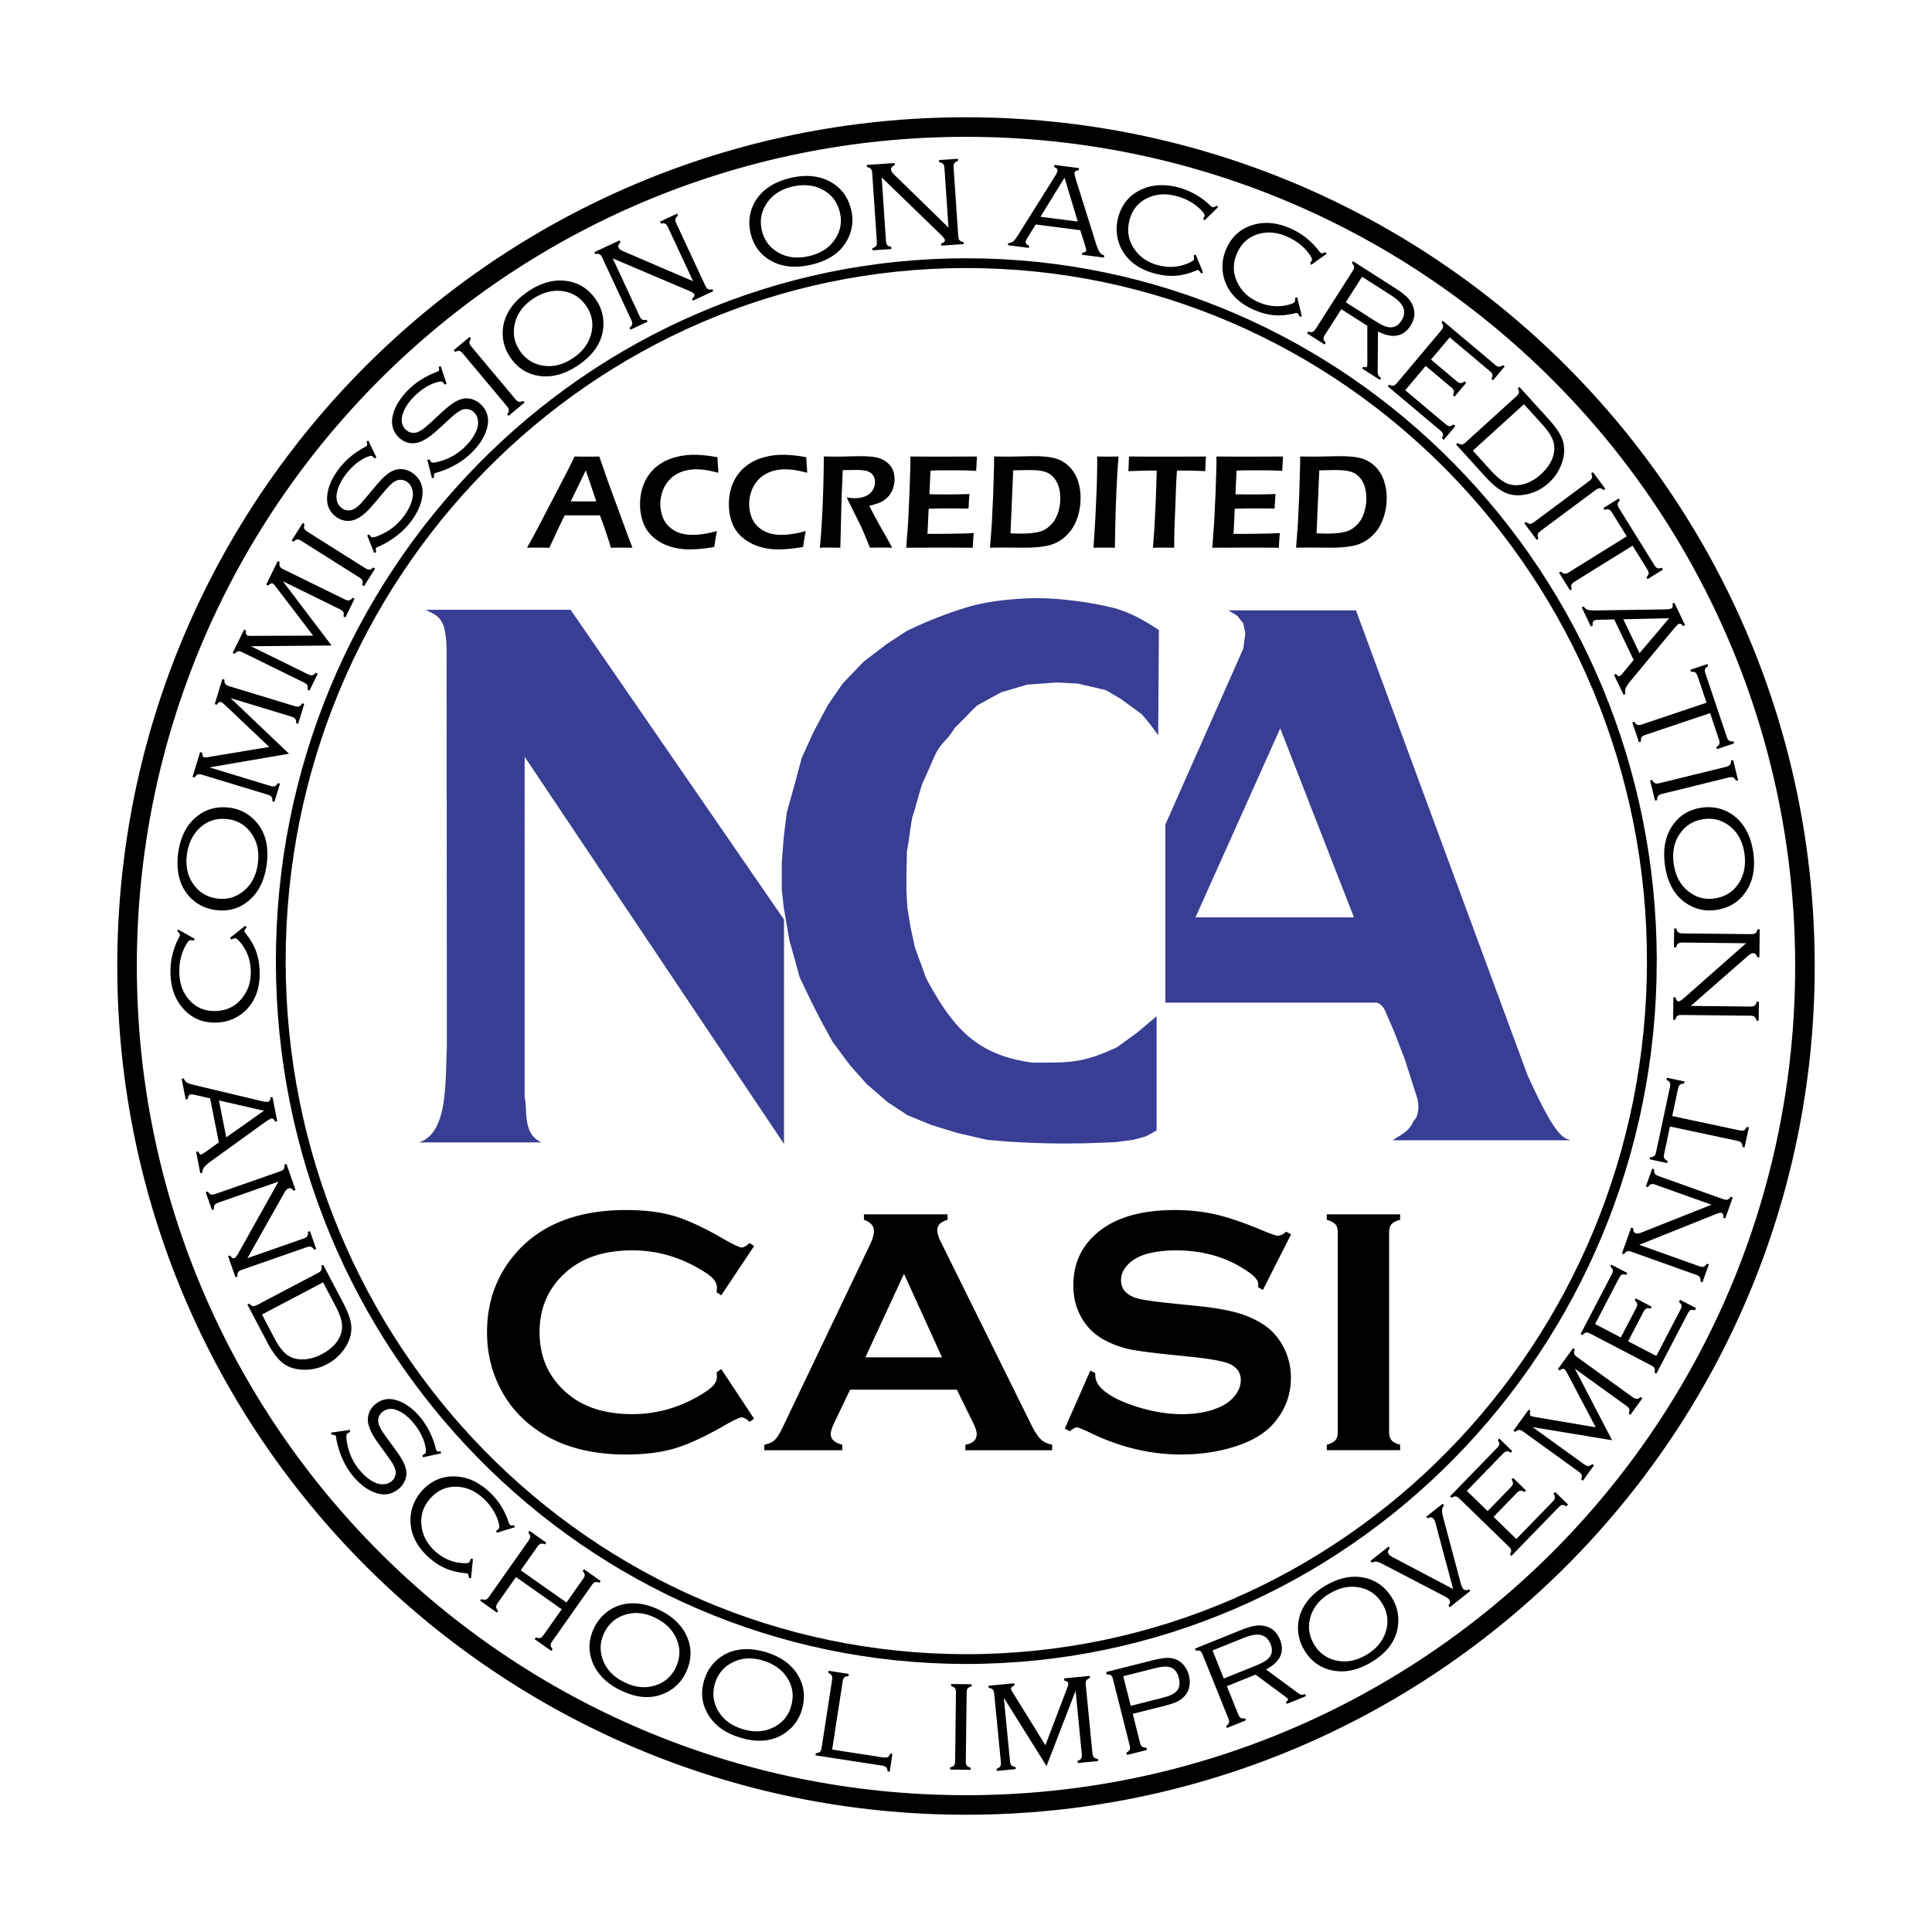 <svg xmlns="http://www.w3.org/2000/svg" width="2500" height="2500" viewBox="0 0 192.756 192.756"><path fill-rule="evenodd" clip-rule="evenodd" fill="#fff" d="M0 0h192.756v192.756H0V0z"/><path d="M78.747 93.762l1.044 3.761 1.094 2.287.995 1.963 1.193 2.18 1.791 2.398 1.626 1.822 2.053 1.775 1.989 1.309 2.366.973 2.587.799 3.008.693c4.475.42 8.443.455 12.85.223l1.701-.219 1.324-.363 1.027-.58v-11.391l-1.939 1.635-2.037 1.471c-3.406 1.582-4.693 1.525-8.404 1.525-5.631-.771-7.961-3.504-10.602-8.396l-1.126-3.085-.457-2.105-.297-1.835-.098-1.636v-1.799l.049-2.233c.232-1.125.316-2.308.546-3.435.366-1.053.63-2.271.995-3.325.364-.761 1.028-2.343 1.392-3.106.796-1.308 1.044-1.143 1.84-2.453.629-.581 1.607-1.652 2.238-2.235.795-.436 1.59-.872 2.387-1.307l2.586-.765c.994-.071 1.988-.144 2.982-.217l2.09.11 2.783.653c.498.291.994.583 1.492.871.695.509 1.393 1.018 2.088 1.529.664.725 1.123 1.378 1.652 2.105l.066-10.499c-1.389-.913-2.654-1.663-4.404-2.181a34.276 34.276 0 0 0-4.572-.802c-1.609-.186-3.23-.252-4.84-.142-1.791.111-3.77.363-5.377.87a41.245 41.245 0 0 0-5.994 2.363l-1.99 1.308-2.288 1.743-2.088 2.182-1.492 2.179-1.392 2.616-1.193 2.616-.795 2.944-.697 2.507-.299 2.397-.2 2.507v2.834l.195 1.741.552 3.22zM78.222 91.744L56.929 60.839H42.472c1.247.666 2.092.679 2.087 4.384l.025 39.275c-.167 3.74.081 8.551-2.784 9.482h12.232c-1.906-.869-1.376-3.051-1.689-4.576V75.503L78.22 114.13l.002-22.386zM116.27 82.262l7.777-17.55.199-1.526-.199-.981-.596-.763-.896-.545h12.73l17.117 46.374c2.561 5.633 3.4 6.309 4.355 6.494h-17.793c.764-.561 1.594-.811 2.09-1.961.434-.375.574-1.281.348-2.234l-1.242-3.871-1.047-2.727-.943-2.178c-.156-.289-.322-.576-.795-.762H116.27v-17.77zm3.003 9.265h15.812l-7.357-18.857-8.455 18.857z" fill-rule="evenodd" clip-rule="evenodd" fill="#383e93"/><path d="M180.08 96.377c0 46.229-37.475 83.705-83.703 83.705s-83.702-37.477-83.702-83.705c0-46.227 37.475-83.702 83.702-83.702 46.228 0 83.703 37.475 83.703 83.702z" fill="none" stroke="#000" stroke-width="1.951" stroke-miterlimit="2.613"/><path d="M164.807 95.89c0 38.458-30.623 69.635-68.397 69.635S28.013 134.348 28.013 95.89c0-38.459 30.623-69.635 68.396-69.635s68.398 31.176 68.398 69.635z" fill="none" stroke="#000" stroke-width=".976" stroke-miterlimit="2.613"/><path d="M71.96 136.592l3.276 4.955-.447.309c-.322-.297-.587-.445-.793-.445-.208 0-.788.275-1.742.824-1.978 1.131-3.642 1.895-4.993 2.289-1.351.395-2.958.592-4.821.592-3.713 0-6.76-.881-9.14-2.641a11.084 11.084 0 0 1-3.312-3.816c-.932-1.736-1.397-3.652-1.397-5.746 0-2.854.833-5.334 2.501-7.439 2.505-3.164 6.294-4.748 11.365-4.748 1.861 0 3.46.197 4.794.592 1.333.395 3 1.17 5.001 2.328.954.545 1.534.816 1.742.816.206 0 .472-.15.793-.449l.447.312-3.276 4.91-.465-.309c.022-.184.034-.338.034-.465 0-.332-.144-.645-.432-.936-.287-.293-.798-.645-1.533-1.057-2.036-1.145-4.191-1.719-6.468-1.719-2.69 0-4.835.672-6.432 2.012-1.886 1.572-2.829 3.625-2.829 6.158 0 2.535.942 4.588 2.829 6.158 1.597 1.342 3.742 2.012 6.432 2.012 2.276 0 4.432-.574 6.468-1.723.735-.414 1.246-.768 1.533-1.061.288-.293.432-.605.432-.939 0-.125-.012-.275-.034-.449l.467-.325zM95.467 138.652H84.815l-1.6 3.334c-.219.463-.328.828-.328 1.094 0 .51.38.863 1.143 1.059v.549h-7.774v-.549c.459-.092.809-.252 1.05-.482s.517-.68.827-1.346l8.646-18.092c.275-.574.414-1.035.414-1.379 0-.529-.333-.908-1-1.139v-.549h8.343v.549c-.679.197-1.018.535-1.018 1.018 0 .334.108.713.328 1.139l8.97 18.142c.379.771.713 1.297 1.002 1.578.287.283.672.469 1.156.561v.549h-8.659v-.549c.754-.127 1.131-.486 1.131-1.076 0-.242-.115-.602-.344-1.076l-1.635-3.335zm-1.483-3.232l-3.794-8.334-3.85 8.334h7.644zM128.811 123.146L126 128.697l-.482-.275c.012-.115.018-.207.018-.277 0-.391-.334-.809-1-1.256-2.047-1.426-4.447-2.139-7.205-2.139-1.215 0-2.289.148-3.217.447-.678.23-1.225.574-1.643 1.033-.42.459-.627.957-.627 1.496 0 .883.533 1.484 1.602 1.805.553.16 1.736.334 3.553.516l2.707.277c1.609.172 2.912.408 3.906.707s1.877.719 2.646 1.258c.781.562 1.4 1.305 1.854 2.225.455.918.682 1.9.682 2.947 0 1.656-.535 3.127-1.604 4.412-.965 1.174-2.465 2.041-4.498 2.604-1.516.424-3.143.639-4.877.639-3.113 0-6.188-.752-9.221-2.256-.645-.299-1.029-.451-1.154-.451-.15 0-.385.129-.707.383l-.5-.262 2.549-5.783.498.242v.225c0 .518.248.994.742 1.43.744.668 1.898 1.242 3.459 1.725s3.041.723 4.441.723c1.527 0 2.83-.256 3.908-.773a3.78 3.78 0 0 0 1.43-1.143c.355-.475.533-.971.533-1.488 0-.777-.42-1.332-1.258-1.666-.586-.229-1.768-.441-3.547-.635l-2.652-.275c-1.779-.186-3.037-.359-3.771-.527a9.715 9.715 0 0 1-2.205-.803 5.729 5.729 0 0 1-2.463-2.33c-.541-.934-.811-2.004-.811-3.213 0-1.99.684-3.637 2.049-4.938 1.791-1.717 4.477-2.574 8.057-2.574 1.506 0 2.908.156 4.205.463 1.299.309 2.92.873 4.861 1.697.668.268 1.076.402 1.225.402.242 0 .521-.135.844-.402l.484.259zM133.471 142.881v-19.938c0-.346-.08-.609-.24-.793s-.447-.334-.857-.449v-.549h7.316v.549c-.412.104-.697.25-.857.439-.16.191-.24.457-.24.803v19.938c0 .355.082.629.248.818s.449.338.85.439v.549h-7.316v-.549c.41-.113.697-.264.857-.447s.239-.455.239-.81zM17.784 92.74l1.649.933-.113.176a1.276 1.276 0 0 0-.307-.05c-.107.001-.227.104-.357.308-.522.823-.777 1.784-.765 2.885.011 1.074.318 1.971.92 2.689.675.805 1.55 1.201 2.627 1.189 1.169-.012 2.097-.471 2.782-1.377.547-.713.814-1.559.804-2.539-.012-1.105-.345-2.063-.999-2.874-.258-.317-.444-.476-.562-.475-.086.001-.215.046-.387.134l-.116-.173 1.511-1.205.14.158c-.156.18-.234.309-.233.384 0 .042.034.102.101.182.5.621.861 1.244 1.083 1.87.223.625.338 1.327.346 2.104.015 1.357-.334 2.48-1.048 3.369a4.275 4.275 0 0 1-1.294 1.074 4.39 4.39 0 0 1-2.063.525c-1.399.016-2.533-.52-3.4-1.604-.717-.9-1.083-2.039-1.098-3.416-.014-1.22.277-2.39.869-3.509a.52.52 0 0 0 .074-.221c-.002-.107-.089-.226-.264-.356l.1-.181zM17.778 85.091c.208-1.507.771-2.667 1.684-3.48.969-.868 2.136-1.208 3.501-1.019a4.12 4.12 0 0 1 2.245 1.05c1.205 1.097 1.668 2.649 1.391 4.654-.207 1.497-.763 2.653-1.667 3.468-.973.867-2.12 1.209-3.441 1.026-.892-.124-1.661-.473-2.306-1.051-.681-.613-1.129-1.402-1.345-2.367-.15-.661-.17-1.422-.062-2.281zm.876.122c-.169 1.226.072 2.265.723 3.117.564.744 1.319 1.181 2.265 1.312.946.131 1.792-.085 2.536-.647.858-.644 1.373-1.583 1.544-2.82.171-1.235-.069-2.28-.721-3.133a3.244 3.244 0 0 0-2.22-1.306c-.991-.138-1.852.077-2.582.641-.848.652-1.364 1.597-1.545 2.836zM28.84 75.201l-7.936 1.362 6.053 1.842c.2.061.352.072.456.035.104-.037.208-.141.313-.312l.204.063-.549 1.808-.205-.062c.007-.199-.021-.343-.086-.433-.066-.088-.199-.164-.397-.224l-6.508-1.979c-.202-.062-.355-.074-.457-.036-.102.038-.206.142-.31.312l-.205-.062.755-2.482.205.062c-.001.267.068.42.209.463.059.018.229.004.515-.043l5.966-.993-4.398-4.162c-.197-.188-.332-.293-.405-.315-.141-.042-.284.047-.432.268l-.203-.062.761-2.505.204.062c-.007.2.022.344.088.433.065.09.197.164.396.224l6.507 1.979c.199.061.351.073.455.035.104-.037.208-.141.312-.312l.205.062-.604 1.983-.204-.062c.008-.199-.021-.343-.087-.432s-.198-.164-.398-.225l-6.053-1.841 5.833 5.549zM33.082 64.402l-8.051.073 5.68 2.788c.188.092.335.128.444.107.108-.02.228-.105.358-.257l.192.094-.833 1.697-.191-.093c.04-.196.034-.343-.016-.441-.051-.098-.17-.193-.356-.285l-6.105-2.997c-.19-.093-.339-.129-.446-.108-.106.022-.225.108-.355.259l-.191-.094 1.143-2.33.192.095c-.044.262 0 .425.132.489.055.028.226.041.515.041l6.048-.024-3.674-4.813c-.165-.217-.281-.342-.349-.376-.132-.065-.289 0-.469.195l-.191-.094 1.153-2.351.192.095c-.04.196-.034.343.017.44.05.099.169.194.355.285l6.106 2.996c.186.092.334.128.443.108.108-.02.229-.105.36-.257l.191.094-.914 1.86-.192-.094c.041-.195.034-.342-.016-.441-.051-.098-.169-.194-.357-.286l-5.68-2.788 4.865 6.413zM35.846 57.608l-5.752-3.628c-.179-.113-.324-.165-.432-.155-.108.01-.236.083-.382.219l-.181-.114 1.106-1.753.181.113c-.061.191-.071.337-.034.438.037.102.147.21.326.323l5.752 3.628c.176.111.319.162.429.154.11-.008.239-.081.384-.217l.181.114-1.106 1.753-.181-.113c.061-.19.07-.337.03-.44-.038-.103-.146-.211-.321-.322zM36.749 43.966l.809 1.677-.184.089a2.31 2.31 0 0 0-.219-.215c-.096-.074-.314-.033-.653.125-.724.329-1.393.894-2.005 1.693-.492.642-.791 1.278-.896 1.909-.102.633.064 1.115.496 1.446.193.148.411.226.653.232a1.14 1.14 0 0 0 .676-.201c.21-.139.41-.312.6-.519.19-.206.579-.664 1.166-1.371.486-.593.876-1.024 1.173-1.293.296-.27.591-.466.886-.592a1.811 1.811 0 0 1 1.011-.118c.357.057.687.2.986.429.627.48.931 1.118.911 1.916-.036.944-.443 1.924-1.221 2.94-.383.5-.861.967-1.433 1.4a8.375 8.375 0 0 1-1.806 1.049c-.09.034-.147.067-.172.1-.046.06-.045.205.003.434l-.196.069-.701-1.755.196-.081.078.098c.049.07.094.12.134.15.114.087.437.008.97-.237a5.75 5.75 0 0 0 2.205-1.739c.521-.681.838-1.338.951-1.97.054-.303.035-.594-.058-.869s-.244-.494-.454-.655a1.106 1.106 0 0 0-.646-.235 1.119 1.119 0 0 0-.655.179 3.412 3.412 0 0 0-.546.461c-.18.186-.496.553-.949 1.102-.538.644-.936 1.095-1.193 1.352-.258.257-.53.477-.818.66a2.082 2.082 0 0 1-1.167.345 1.976 1.976 0 0 1-1.183-.436c-.649-.498-.935-1.183-.854-2.057.082-.892.478-1.803 1.188-2.731.649-.848 1.492-1.554 2.527-2.12.151-.089.234-.144.25-.164.049-.064.034-.198-.048-.402l.188-.095zM43.969 36.534l.585 1.767-.194.065a2.139 2.139 0 0 0-.189-.243c-.086-.085-.308-.072-.663.04-.762.232-1.498.706-2.208 1.419-.57.573-.948 1.167-1.134 1.777-.183.616-.081 1.115.305 1.499.172.172.378.276.617.313.239.038.471 0 .697-.111.226-.111.446-.257.662-.438.215-.18.659-.583 1.332-1.209.559-.525 1.002-.902 1.33-1.13.328-.229.647-.386.956-.473.331-.093.67-.089 1.017.013.347.103.655.287.922.553.56.557.779 1.23.656 2.018-.157.932-.688 1.851-1.59 2.757a7.458 7.458 0 0 1-1.603 1.204 8.355 8.355 0 0 1-1.926.806c-.093.022-.154.047-.183.076-.054.055-.072.198-.053.431l-.204.044-.468-1.832.205-.055.064.109c.039.075.078.13.114.166.101.101.431.064.991-.11a5.736 5.736 0 0 0 2.411-1.439c.605-.607 1.005-1.218 1.198-1.83.092-.294.11-.585.054-.871a1.34 1.34 0 0 0-.365-.708 1.1 1.1 0 0 0-.61-.316 1.11 1.11 0 0 0-.673.093 3.423 3.423 0 0 0-.6.387c-.203.161-.564.484-1.084.969-.617.569-1.069.965-1.357 1.187-.29.222-.587.404-.896.549a2.084 2.084 0 0 1-1.201.192c-.417-.063-.789-.258-1.117-.584-.58-.577-.773-1.293-.582-2.15.196-.873.707-1.725 1.532-2.554.753-.757 1.679-1.349 2.778-1.777.162-.068.251-.112.27-.13.057-.058.058-.192.005-.405l.199-.069zM50.562 40.511l-4.364-5.217c-.136-.162-.258-.256-.363-.28-.106-.023-.25.007-.431.092l-.137-.164 1.59-1.33.138.164c-.116.163-.171.298-.166.406.004.109.075.246.211.408l4.364 5.217c.133.16.253.252.361.278.108.025.251-.004.432-.089l.137.164-1.59 1.33-.137-.164c.116-.163.17-.299.163-.41-.006-.11-.075-.246-.208-.405zM52.688 29.076c1.264-.847 2.504-1.199 3.719-1.058 1.292.146 2.322.79 3.089 1.936.479.715.716 1.506.709 2.374-.017 1.629-.868 3.007-2.549 4.135-1.256.841-2.488 1.196-3.698 1.063-1.295-.149-2.313-.777-3.056-1.886a4.242 4.242 0 0 1-.75-2.42c.005-.917.295-1.776.872-2.579.396-.553.951-1.074 1.664-1.565zm.493.735c-1.029.688-1.644 1.56-1.847 2.614-.18.916-.004 1.771.528 2.564.532.794 1.255 1.281 2.17 1.463 1.052.213 2.096-.028 3.133-.724 1.036-.694 1.656-1.568 1.859-2.622a3.242 3.242 0 0 0-.502-2.526c-.558-.832-1.29-1.331-2.197-1.5-1.05-.202-2.098.042-3.144.731zM61.133 25.779l2.668 5.739c.088.188.179.31.275.364.095.053.243.062.443.024l.09.193-1.714.797-.09-.193c.159-.129.248-.248.268-.355.021-.107-.013-.255-.101-.444l-2.868-6.167c-.09-.192-.183-.314-.279-.365-.096-.05-.243-.058-.44-.022l-.089-.193 2.522-1.173.09.193c-.204.19-.269.365-.193.526.064.139.229.263.494.375l6.942 2.979-2.496-5.366c-.089-.192-.183-.314-.279-.364-.096-.05-.243-.058-.439-.022l-.09-.193 1.714-.798.09.193c-.154.128-.242.245-.266.351-.023.106.009.256.099.448l2.869 6.167c.087.188.179.31.274.363.095.054.243.062.444.024l.09.193-2.032.945-.09-.193c.212-.171.289-.321.229-.45-.045-.097-.236-.217-.574-.362l-7.561-3.214zM78.897 17.744c1.483-.338 2.767-.223 3.851.344 1.154.599 1.885 1.57 2.191 2.915a4.126 4.126 0 0 1-.188 2.471c-.6 1.514-1.887 2.497-3.861 2.947-1.474.336-2.751.226-3.833-.333-1.156-.603-1.882-1.555-2.178-2.855a4.246 4.246 0 0 1 .168-2.528c.332-.854.912-1.553 1.738-2.095.567-.375 1.27-.663 2.112-.866zm.196.862c-1.207.275-2.093.869-2.661 1.779-.496.791-.638 1.651-.426 2.583.213.931.713 1.646 1.503 2.143.907.575 1.967.724 3.184.447s2.108-.871 2.675-1.782c.497-.79.642-1.636.436-2.538-.223-.976-.727-1.705-1.513-2.188-.909-.564-1.974-.712-3.198-.444zM87.965 17.698l.428 6.315c.014.207.055.353.125.438.069.084.205.145.405.182l.015.213-1.886.127-.014-.213c.194-.063.32-.143.378-.235.057-.093.079-.243.065-.45l-.459-6.786c-.015-.212-.058-.359-.129-.441-.071-.081-.206-.141-.402-.179l-.014-.213 2.775-.188.014.213c-.258.104-.381.244-.37.421.01.152.119.328.327.527l5.406 5.276-.399-5.905c-.015-.212-.058-.359-.13-.44-.071-.082-.205-.142-.401-.18l-.015-.213 1.886-.127.015.212c-.189.064-.314.142-.374.232-.061.091-.083.242-.069.454l.459 6.786c.014.207.055.354.125.438.069.083.205.145.406.181l.015.213-2.236.151-.015-.212c.26-.084.385-.197.376-.338-.007-.106-.142-.288-.405-.544l-5.902-5.715zM107.777 22.967l-4.443-.573-.828 1.337c-.104.167-.16.292-.172.378-.021.172.092.31.344.413l-.027.212-2.086-.269.027-.212a.817.817 0 0 0 .504-.176c.129-.109.293-.327.494-.654l3.59-5.719c.199-.317.307-.538.324-.664.021-.176-.092-.3-.336-.374l.025-.211 2.459.318-.027.211c-.26.023-.398.115-.42.276-.012.095.053.378.199.846l1.941 6.195c.131.411.252.697.365.86s.268.272.465.329l-.027.211-2.191-.282.027-.212c.242-.02.373-.09.389-.211.008-.061-.031-.234-.117-.522l-.479-1.507zm-.246-.862l-1.324-4.376-2.398 3.896 3.722.48zM121.535 20.66l-1.355 1.323-.139-.157c.07-.119.115-.212.135-.281.027-.104-.037-.247-.197-.429-.645-.73-1.496-1.244-2.557-1.539-1.035-.289-1.984-.243-2.84.134-.961.425-1.586 1.154-1.875 2.192-.314 1.126-.131 2.145.547 3.057.531.723 1.268 1.216 2.213 1.479 1.066.297 2.08.244 3.039-.158.377-.159.58-.294.611-.407.023-.083.018-.22-.02-.409l.199-.063.736 1.788-.191.09c-.131-.201-.232-.311-.305-.332-.039-.011-.107.005-.203.046-.734.308-1.434.481-2.096.521-.664.038-1.369-.046-2.119-.255-1.309-.364-2.289-1.013-2.941-1.945a4.258 4.258 0 0 1-.672-1.542 4.423 4.423 0 0 1 .07-2.128c.377-1.349 1.205-2.288 2.486-2.818 1.066-.438 2.264-.471 3.59-.101a7.232 7.232 0 0 1 3.127 1.812.522.522 0 0 0 .191.133c.104.029.24-.022.414-.154l.152.143zM132.359 25.322l-1.541 1.102-.113-.177c.086-.106.146-.192.176-.257.043-.098 0-.249-.129-.453-.527-.82-1.291-1.457-2.293-1.909-.98-.443-1.924-.543-2.828-.3-1.014.273-1.742.9-2.186 1.882-.482 1.065-.457 2.1.076 3.104.414.795 1.068 1.394 1.963 1.797 1.008.456 2.018.558 3.027.306.396-.1.619-.203.666-.31.035-.079.049-.214.043-.407l.207-.032.455 1.878-.203.061c-.098-.218-.18-.342-.25-.374-.037-.017-.107-.011-.207.015-.775.192-1.492.257-2.152.195-.66-.062-1.346-.253-2.055-.573-1.238-.559-2.109-1.349-2.613-2.369a4.24 4.24 0 0 1-.428-1.627 4.374 4.374 0 0 1 .393-2.093c.576-1.275 1.537-2.078 2.885-2.407 1.121-.271 2.309-.123 3.562.444a7.22 7.22 0 0 1 2.816 2.267c.066.086.123.14.17.161.096.043.24.014.434-.089l.125.165zM133.824 30.848l-1.615 2.531c-.113.176-.166.319-.158.429.008.111.08.239.217.386l-.115.179-1.748-1.115.115-.18c.193.065.342.076.443.035.102-.04.207-.148.32-.323l3.658-5.732c.115-.18.168-.323.158-.431-.008-.108-.082-.236-.217-.382l.115-.181 4.264 2.723c.482.308.855.594 1.117.858.264.263.455.548.578.854.273.667.195 1.336-.234 2.009-.352.549-.801.873-1.35.969-.549.097-1.18-.037-1.891-.401l-.031 4.031c.002.14.021.246.062.32.039.075.133.173.277.294l-.115.181-1.771-1.131.115-.18c.188.072.305.072.352-.002.033-.052.049-.185.051-.401l-.004-3.683-2.593-1.657zm.444-.694l2.725 1.74c.439.28.779.475 1.02.583.24.108.465.168.674.18.457.027.836-.194 1.133-.662.289-.451.348-.891.178-1.32-.156-.395-.582-.815-1.277-1.259l-2.828-1.805-1.625 2.543zM142.242 36.507l-2.041 2.427 4.006 3.368c.162.137.297.208.406.215s.244-.049.406-.169l.186.157-1.158 1.376-.186-.156c.09-.18.125-.322.1-.427-.023-.104-.117-.226-.279-.362l-5.223-4.393.137-.163c.184.088.33.119.436.092.105-.027.225-.121.359-.279l4.377-5.206c.137-.162.207-.298.213-.406.006-.109-.049-.245-.164-.408l.137-.163 5.193 4.367c.162.137.297.208.406.212.107.005.244-.05.406-.165l.164.138-1.158 1.376-.162-.138c.086-.182.117-.325.094-.431-.023-.104-.117-.226-.279-.362l-3.98-3.348-1.865 2.216 2.535 2.132c.162.137.297.207.406.212.107.005.244-.051.406-.166l.164.137-1.158 1.377-.164-.138c.088-.181.117-.326.092-.432-.025-.107-.117-.227-.275-.36l-2.537-2.13zM146.24 44.121l5.037-4.571c.152-.14.24-.263.264-.369.023-.107-.012-.251-.107-.432l.156-.144 2.9 3.194c.775.854 1.254 1.581 1.434 2.179.217.749.168 1.534-.148 2.357a4.723 4.723 0 0 1-1.262 1.845 4.67 4.67 0 0 1-2.297 1.158c-.752.148-1.43.086-2.035-.184-.607-.269-1.277-.809-2.012-1.618l-2.898-3.194.158-.143c.17.113.309.163.418.15s.24-.089.392-.228zm.705.842l1.793 1.973c.676.746 1.273 1.199 1.791 1.359.568.181 1.178.147 1.826-.101a4.451 4.451 0 0 0 1.383-.875c.771-.702 1.213-1.46 1.318-2.275a2.405 2.405 0 0 0-.195-1.294c-.184-.417-.525-.899-1.023-1.445l-1.791-1.974-5.102 4.632zM153.068 52.077l5.457-4.06c.17-.126.271-.242.301-.347.029-.104.008-.249-.066-.435l.17-.127 1.238 1.664-.17.125c-.158-.124-.289-.187-.398-.188-.109-.001-.248.062-.418.188l-5.457 4.06c-.166.123-.266.239-.299.345-.031.105-.01.251.064.437l-.172.127-1.236-1.663.172-.127c.154.125.289.187.398.188.112-.001.25-.064.416-.187zM162.881 54.442l-5.764 3.58c-.176.11-.285.215-.326.316-.043.101-.033.249.029.444l-.182.112-1.094-1.761.18-.112c.146.137.273.21.385.22.109.009.252-.041.43-.151l5.764-3.58-1.459-2.347c-.113-.181-.219-.29-.318-.329-.102-.038-.248-.027-.439.033l-.113-.182 1.529-.949.111.181c-.137.146-.211.271-.223.379-.01.108.041.252.154.432l3.492 5.626c.113.18.219.289.32.327s.248.027.439-.031l.113.182-1.529.949-.113-.181c.139-.146.213-.273.223-.383.008-.109-.043-.251-.15-.427l-1.459-2.348zM162.99 65.844l-1.936-4.04-1.572.032c-.197.003-.332.024-.41.061-.156.075-.209.246-.16.514l-.193.092-.908-1.897.193-.092c.119.167.26.276.422.326.16.05.434.07.816.061l6.752-.099c.375-.004.619-.035.732-.089.16-.076.205-.238.131-.484l.193-.092 1.07 2.235-.193.092c-.16-.205-.312-.272-.459-.203-.088.042-.287.25-.602.627l-4.145 4.997c-.273.333-.447.592-.523.775a.835.835 0 0 0-.023.569l-.191.093-.955-1.993.193-.093c.148.193.277.264.389.211.055-.026.18-.153.375-.382l1.004-1.221zm.588-.676l2.953-3.49-4.572.105 1.619 3.385zM170.615 71.148l-6.432 2.164c-.197.066-.328.144-.391.232-.064.088-.088.234-.074.438l-.201.068-.66-1.966.201-.067c.109.167.217.267.322.302.105.034.256.018.453-.048l6.43-2.163-.881-2.62c-.068-.201-.146-.331-.234-.392-.09-.061-.234-.083-.436-.069l-.068-.202 1.705-.574.068.202c-.168.109-.268.216-.303.318-.037.103-.02.254.049.455l2.111 6.276c.068.201.146.332.236.393s.234.084.434.07l.068.202-1.705.574-.068-.202c.17-.11.27-.218.305-.322.033-.104.016-.255-.049-.451l-.88-2.618zM165.586 78.135l6.605-1.624c.205-.051.342-.119.412-.203.066-.084.102-.227.105-.427l.207-.051.496 2.013-.207.051c-.096-.175-.193-.285-.293-.328-.1-.044-.252-.04-.459.01l-6.605 1.624c-.201.05-.338.117-.408.203-.07.084-.107.228-.109.427l-.207.051-.496-2.013.207-.051c.096.175.195.284.297.328.101.043.254.04.455-.01zM174.926 85.056c.209 1.507-.018 2.776-.676 3.808-.697 1.098-1.729 1.742-3.094 1.931a4.12 4.12 0 0 1-2.445-.401c-1.457-.729-2.324-2.096-2.602-4.102-.207-1.497.014-2.761.662-3.791.701-1.099 1.713-1.74 3.033-1.922.893-.124 1.727.004 2.504.386.822.405 1.467 1.043 1.938 1.913.324.596.551 1.323.68 2.178zm-.877.122c-.168-1.226-.684-2.161-1.541-2.805-.746-.562-1.59-.778-2.537-.647-.945.13-1.701.567-2.266 1.311-.65.853-.891 1.897-.721 3.133.172 1.235.688 2.176 1.545 2.82.744.562 1.574.781 2.49.654.992-.138 1.762-.577 2.311-1.318.641-.857.881-1.906.719-3.148zM174.209 94.107l-6.328-.068c-.207-.001-.357.027-.445.091-.09.062-.162.193-.213.391l-.215-.002.021-1.89.213.002c.049.198.117.33.205.395.088.064.236.097.443.1l6.801.073c.213.002.363-.03.449-.095.088-.065.156-.194.211-.386l.213.002-.029 2.781-.215-.002c-.082-.266-.213-.399-.391-.401-.152-.002-.336.093-.551.284l-5.684 4.978 5.918.062c.213.004.363-.029.449-.094.088-.064.158-.193.211-.387l.213.002-.02 1.891-.213-.002c-.051-.193-.117-.324-.203-.391-.086-.068-.234-.102-.447-.105l-6.801-.072c-.207-.002-.355.029-.445.09-.09.062-.16.193-.213.391l-.213-.002.023-2.24.213.002c.062.266.166.4.309.4.105.002.297-.119.574-.361l6.16-5.437zM21.833 113.98l-.87-4.396-1.53-.352c-.19-.047-.328-.061-.412-.043-.17.033-.264.186-.282.461l-.209.041-.408-2.062.209-.041c.075.191.184.332.328.42s.403.174.776.256l6.56 1.566c.363.09.608.121.732.098.174-.035.256-.182.247-.439l.209-.041.478 2.414-.208.041c-.104-.232-.235-.334-.395-.303-.094.018-.341.168-.74.449l-5.259 3.797c-.348.256-.581.461-.7.617a.805.805 0 0 0-.164.545l-.209.041-.42-2.123.21-.041c.094.217.202.312.321.289.06-.012.212-.104.458-.277l1.278-.917zm.739-.505l3.758-2.656-4.487-1.031.729 3.687zM27.779 117.893l-5.975 2.088c-.195.068-.326.146-.389.236-.063.088-.086.234-.067.441l-.202.07-.624-1.785.202-.07c.113.17.222.271.327.301.105.031.256.014.452-.057l6.42-2.242c.2-.072.331-.152.391-.242.059-.092.081-.236.065-.436l.201-.07.909 2.6-.201.07c-.167-.217-.334-.295-.501-.236-.144.051-.285.199-.424.447l-3.683 6.523 5.587-1.953c.2-.068.331-.15.39-.242.06-.092.082-.236.066-.434l.202-.07.623 1.785-.201.07c-.111-.164-.219-.264-.322-.297-.103-.035-.256-.018-.457.053l-6.42 2.242c-.196.07-.326.148-.388.24-.062.09-.085.236-.068.438l-.201.07-.734-2.102.202-.07c.149.23.292.32.426.273.101-.033.239-.213.417-.535l3.977-7.106zM25.68 130.184l6.019-3.166c.184-.096.3-.193.349-.291.049-.098.05-.246.002-.443l.189-.1 1.987 3.777c.532 1.01.808 1.824.83 2.443.021.773-.225 1.516-.74 2.229a4.734 4.734 0 0 1-1.682 1.469 4.658 4.658 0 0 1-2.51.547c-.763-.039-1.403-.264-1.921-.67s-1.029-1.088-1.532-2.045l-1.987-3.777.188-.1c.137.152.26.234.368.25.11.015.256-.026.44-.123zm.457.966l1.233 2.344c.466.887.93 1.473 1.391 1.758.505.316 1.102.432 1.791.352a4.436 4.436 0 0 0 1.558-.5c.923-.486 1.54-1.109 1.848-1.869.165-.42.21-.854.136-1.299-.075-.447-.283-.998-.626-1.65l-1.232-2.344-6.099 3.208zM44.01 145.002l-1.817.389-.043-.201c.131-.072.218-.125.263-.16.094-.076.106-.297.035-.662-.139-.775-.52-1.553-1.143-2.332-.502-.627-1.045-1.066-1.628-1.314-.588-.248-1.094-.201-1.519.139-.19.152-.319.346-.383.576-.066.232-.056.465.03.703.086.236.205.471.358.703.152.232.499.715 1.04 1.447.457.611.778 1.09.966 1.439.188.348.307.678.358.996.054.334.008.668-.133 1-.142.33-.359.613-.651.848-.616.494-1.305.637-2.067.432-.912-.254-1.766-.877-2.562-1.871a7.252 7.252 0 0 1-1.004-1.719 8.591 8.591 0 0 1-.579-1.992c-.011-.096-.029-.158-.055-.189-.048-.061-.188-.094-.418-.096l-.02-.209 1.867-.264.032.209a1.859 1.859 0 0 0-.115.053.691.691 0 0 0-.179.094c-.112.09-.114.42-.007.992.179.965.56 1.809 1.141 2.537.534.666 1.092 1.127 1.676 1.385.279.121.564.17.854.146s.538-.117.745-.283a1.13 1.13 0 0 0 .371-1.244c-.075-.207-.18-.42-.315-.637s-.413-.609-.834-1.178c-.49-.668-.829-1.156-1.014-1.467a4.673 4.673 0 0 1-.438-.943 2.044 2.044 0 0 1-.05-1.209c.11-.408.346-.756.707-1.045.638-.51 1.371-.625 2.196-.34.844.289 1.626.887 2.349 1.787.665.832 1.144 1.812 1.44 2.945.046.166.079.258.094.279.051.062.184.078.401.049l.051.207zM51.362 152.375l-1.806.549-.049-.205c.117-.07.201-.133.25-.186.074-.078.082-.234.026-.471-.225-.941-.733-1.785-1.528-2.535-.776-.732-1.631-1.129-2.563-1.191-1.044-.07-1.937.287-2.675 1.07-.802.852-1.117 1.836-.942 2.957.127.881.545 1.656 1.256 2.326.799.752 1.714 1.172 2.746 1.258.407.035.651.01.732-.076.059-.061.116-.186.172-.371l.206.037-.191 1.916-.21-.01c-.018-.234-.055-.377-.11-.43-.03-.027-.097-.045-.201-.053-.787-.07-1.481-.24-2.084-.51-.603-.268-1.184-.666-1.743-1.191-.981-.926-1.536-1.951-1.667-3.08a4.276 4.276 0 0 1 .128-1.67 4.44 4.44 0 0 1 1.056-1.844c.959-1.018 2.125-1.465 3.498-1.344 1.138.104 2.206.623 3.2 1.561a7.126 7.126 0 0 1 1.895 3.035.525.525 0 0 0 .109.207c.077.072.224.092.438.057l.057.194zM56.042 160.555l-4.562-3.213-1.798 2.553c-.121.172-.18.312-.178.422.001.109.067.242.199.396l-.123.174-1.669-1.176.123-.174c.187.07.333.086.438.053.104-.035.217-.137.337-.307l3.917-5.561c.123-.174.182-.314.177-.424-.004-.107-.071-.238-.199-.391l.123-.176 1.67 1.176-.123.176c-.189-.072-.336-.092-.438-.059-.103.033-.215.137-.337.311l-1.643 2.334 4.561 3.213 1.643-2.334c.123-.174.181-.314.177-.422-.005-.109-.071-.24-.2-.393l.123-.174 1.669 1.176-.123.174c-.187-.068-.333-.086-.438-.051-.105.033-.218.137-.337.305l-3.917 5.561c-.119.17-.179.311-.175.42.002.111.068.242.197.396l-.123.174-1.67-1.176.123-.176c.187.07.333.088.438.053.105-.033.218-.137.339-.309l1.799-2.551zM65.81 160.635c1.352.666 2.264 1.561 2.737 2.678.506 1.186.456 2.396-.154 3.631a4.137 4.137 0 0 1-1.695 1.797c-1.414.809-3.02.77-4.817-.119-1.338-.66-2.244-1.549-2.716-2.668-.505-1.189-.463-2.381.126-3.574.399-.807.971-1.426 1.716-1.857.791-.453 1.671-.633 2.645-.537.669.063 1.388.28 2.158.649zm-.392.793c-1.097-.543-2.151-.639-3.163-.289-.88.303-1.531.883-1.954 1.738-.422.857-.487 1.727-.192 2.609.336 1.016 1.056 1.797 2.163 2.342 1.11.549 2.17.648 3.182.299a3.27 3.27 0 0 0 1.934-1.697c.443-.896.515-1.781.213-2.648-.345-1.011-1.073-1.796-2.183-2.354zM76.408 164.834c1.442.439 2.488 1.172 3.137 2.197.694 1.086.842 2.289.441 3.605a4.141 4.141 0 0 1-1.379 2.051c-1.263 1.029-2.854 1.252-4.772.67-1.429-.434-2.467-1.164-3.116-2.189-.694-1.092-.846-2.275-.458-3.549a4.284 4.284 0 0 1 1.389-2.111c.706-.576 1.546-.896 2.521-.963.672-.045 1.417.053 2.237.289zm-.258.848c-1.17-.357-2.226-.279-3.167.232-.819.441-1.366 1.119-1.644 2.033s-.199 1.781.236 2.605c.497.947 1.336 1.6 2.516 1.959 1.185.359 2.248.283 3.188-.227a3.258 3.258 0 0 0 1.631-1.99c.291-.957.217-1.84-.222-2.648-.505-.939-1.351-1.593-2.538-1.964zM83.026 174.555l5.079.781c.209.031.363.023.461-.027.097-.051.183-.17.258-.355l.211.033-.273 1.777-.211-.033c-.016-.197-.062-.336-.14-.414-.078-.08-.221-.135-.431-.168l-6.617-1.016.033-.211c.198-.021.336-.07.416-.148.078-.078.134-.219.166-.424l1.035-6.723c.031-.211.021-.363-.03-.459-.053-.094-.17-.182-.353-.262l.032-.211 2.02.311-.033.211c-.201.02-.341.068-.417.143-.078.076-.132.219-.164.432l-1.042 6.763zM95.294 175.688l.082-6.799c.003-.213-.029-.363-.093-.451-.065-.086-.194-.156-.386-.209l.002-.215 2.042.025-.003.213c-.196.049-.328.115-.394.201-.066.086-.1.234-.102.447l-.082 6.801c-.002.207.027.355.091.445s.193.162.389.215l-.003.213-2.042-.025.002-.213c.193-.047.324-.117.392-.205.067-.086.103-.235.105-.443zM104.414 176.201l-4.262-6.811.613 6.295c.02.207.066.352.139.434s.209.139.41.17l.021.213-1.883.184-.02-.213c.186-.068.309-.152.365-.246s.076-.246.057-.453l-.66-6.768c-.021-.213-.068-.357-.143-.438-.074-.078-.209-.135-.406-.166l-.021-.213 2.574-.25.02.211c-.242.1-.355.225-.34.369.006.062.084.215.236.459l3.186 5.145 2.154-5.664c.096-.254.143-.418.135-.496-.016-.145-.152-.244-.412-.295l-.021-.213 2.574-.25.02.211c-.189.07-.312.152-.369.246-.055.096-.072.246-.053.453l.66 6.77c.02.205.066.352.139.434.072.08.211.139.41.17l.02.211-2.031.199-.021-.213c.186-.068.307-.15.365-.246.059-.094.076-.246.057-.453l-.613-6.295-2.9 7.509zM113.014 170.99l.744 2.955a.53.53 0 0 0 .189.316c.088.061.227.094.418.098l.061.236-1.98.5-.061-.236c.166-.094.271-.189.322-.285.049-.096.055-.217.018-.365l-1.709-6.779c-.037-.141-.1-.24-.189-.293s-.225-.08-.41-.082l-.059-.236 4.527-1.141c.604-.152 1.066-.24 1.387-.264s.625.01.914.1c.338.102.637.301.893.594.258.295.438.645.539 1.053.104.408.111.799.025 1.172a1.905 1.905 0 0 1-.518.945 2.473 2.473 0 0 1-.762.531c-.289.131-.734.271-1.334.422l-3.015.759zm-.202-.797l2.873-.725c.521-.133.9-.25 1.139-.354.236-.105.43-.24.576-.402.281-.312.352-.748.211-1.307-.139-.549-.406-.895-.803-1.043-.207-.072-.439-.1-.695-.08s-.648.096-1.172.229l-2.875.725.746 2.957zM122.406 168.23l1.123 2.785c.078.193.162.318.256.377s.24.074.441.049l.08.197-1.895.764-.08-.197c.164-.121.26-.236.285-.342s0-.256-.078-.447L120 165.105c-.08-.197-.168-.322-.262-.377-.092-.057-.238-.072-.436-.047l-.08-.197 4.641-1.871c.527-.211.971-.346 1.336-.404a2.464 2.464 0 0 1 1.02.029c.693.168 1.191.621 1.488 1.363.244.604.248 1.156.014 1.658-.236.5-.707.934-1.412 1.299l3.229 2.381c.113.08.209.127.291.139.08.012.211-.006.393-.053l.08.199-1.922.773-.078-.199c.162-.107.229-.203.195-.283-.023-.057-.121-.148-.299-.273l-2.932-2.164-2.86 1.152zm-.306-.763l2.967-1.195c.479-.193.83-.355 1.055-.486.225-.133.4-.277.527-.439.285-.357.324-.793.117-1.309-.199-.496-.523-.799-.971-.91-.408-.104-.99-.004-1.75.301l-3.072 1.238 1.127 2.8zM132.234 158.207c1.299-.766 2.545-1.041 3.74-.824 1.27.225 2.254.932 2.953 2.117.436.738.627 1.541.576 2.402-.098 1.627-1.01 2.949-2.738 3.967-1.285.758-2.525 1.027-3.721.811-1.271-.229-2.246-.916-2.922-2.062a4.294 4.294 0 0 1-.613-2.453c.055-.91.387-1.744.998-2.508.423-.524.997-1.009 1.727-1.45zm.45.762c-1.055.621-1.711 1.449-1.973 2.488-.229.9-.1 1.764.385 2.586.484.824 1.178 1.354 2.076 1.59 1.035.275 2.082.1 3.145-.525 1.068-.629 1.73-1.463 1.992-2.5a3.26 3.26 0 0 0-.361-2.549c-.508-.861-1.207-1.404-2.1-1.629-1.034-.264-2.088-.084-3.164.539zM144.979 158.539l-1.758-6.58a1.104 1.104 0 0 0-.18-.41c-.146-.186-.352-.205-.611-.059l-.131-.168 1.635-1.295.133.168c-.131.18-.195.348-.197.504-.002.158.059.475.184.951l1.664 6.242c.078.295.16.498.248.609.139.174.336.195.59.066l.131.168-2.043 1.619-.133-.168c.184-.223.207-.424.068-.598-.084-.107-.264-.23-.535-.371l-5.758-3c-.445-.236-.742-.369-.891-.4-.146-.031-.326-.004-.533.084l-.133-.168 1.803-1.43.133.168c-.203.225-.234.426-.096.6.08.1.201.193.367.283l6.043 3.185zM149.012 151.338l2.273 2.209 3.611-3.715c.146-.15.227-.279.24-.387s-.033-.244-.143-.414l.17-.174 1.289 1.254-.17.174c-.17-.102-.309-.146-.412-.133-.105.014-.232.098-.379.248l-4.699 4.836-.154-.148c.104-.178.143-.32.125-.428-.02-.107-.104-.234-.254-.379l-4.877-4.74c-.152-.148-.283-.229-.391-.24-.107-.014-.248.033-.418.135l-.152-.148 4.672-4.809c.146-.15.227-.281.238-.389.014-.107-.033-.244-.141-.412l.148-.152 1.291 1.254-.148.152c-.172-.104-.311-.146-.418-.131-.105.018-.234.1-.381.254l-3.588 3.691 2.076 2.018 2.291-2.357c.145-.148.223-.277.236-.385s-.033-.248-.137-.418l.15-.152 1.289 1.254-.148.152c-.176-.1-.318-.141-.426-.123-.109.02-.234.1-.375.246l-2.288 2.357zM160.84 143.691l-7.928-1.307 5.127 3.703c.168.121.309.182.418.182s.242-.064.398-.195l.174.125-1.107 1.533-.172-.125c.07-.186.09-.332.057-.438s-.133-.219-.303-.342l-5.514-3.98c-.172-.123-.314-.184-.422-.182-.109.004-.24.068-.395.195l-.173-.124 1.514-2.096.174.125c-.086.248-.068.414.051.5.051.035.217.078.502.125l5.965 1.012-2.826-5.361c-.127-.24-.221-.383-.281-.428-.119-.086-.285-.049-.494.113l-.174-.127 1.514-2.094.172.125c-.072.188-.092.336-.059.439s.135.217.305.338l5.514 3.98c.168.121.309.182.418.182s.242-.064.398-.193l.172.123-1.195 1.656-.172-.125c.07-.184.09-.328.057-.436-.033-.105-.133-.221-.303-.342l-5.129-3.701 3.717 7.14zM162.439 133.818l2.812 1.467 2.395-4.594c.098-.188.137-.334.119-.439-.018-.107-.104-.225-.254-.355l.111-.217 1.596.832-.113.215c-.191-.049-.338-.051-.434-.008-.098.043-.193.158-.293.346l-3.117 5.979-.189-.098c.049-.199.047-.348-.002-.445-.051-.096-.168-.193-.352-.289l-6.031-3.145c-.188-.098-.336-.137-.443-.119-.105.018-.227.102-.361.25l-.189-.1 3.1-5.943c.098-.188.137-.336.117-.443-.018-.105-.102-.223-.254-.354l.1-.189 1.593.831-.098.189c-.193-.051-.34-.053-.438-.006-.096.045-.195.162-.293.352l-2.379 4.564 2.568 1.338 1.52-2.914c.096-.184.135-.33.115-.438-.02-.105-.102-.225-.25-.359l.1-.189 1.594.83-.098.189c-.197-.045-.344-.043-.443.006-.098.047-.195.162-.289.342l-1.52 2.914zM163.551 124.193l5.959 2.129c.197.07.346.09.451.062.104-.029.215-.129.33-.303l.201.072-.637 1.781-.201-.072c.02-.205-.002-.35-.064-.439s-.191-.17-.387-.24l-6.406-2.287c-.199-.072-.352-.09-.455-.057s-.211.131-.324.297l-.201-.072.928-2.594.199.07c-.006.275.076.441.242.5.143.051.348.025.611-.082l6.963-2.762-5.572-1.99c-.201-.072-.354-.09-.457-.057-.104.035-.211.133-.324.297l-.199-.072.635-1.781.201.072c-.018.197.004.342.062.434s.189.174.389.246l6.404 2.287c.195.07.348.09.453.059.104-.031.215-.131.328-.299l.201.072-.75 2.096-.199-.072c.027-.271-.027-.432-.16-.48-.1-.035-.32.018-.662.156l-7.559 3.029zM166.838 111.346l6.689 1.426c.205.043.357.045.457.002.102-.041.197-.156.289-.342l.209.045-.426 1.998-.209-.045c-.01-.197-.051-.338-.125-.422s-.213-.148-.418-.193l-6.691-1.426-.576 2.703c-.043.205-.041.355.004.455.045.098.158.193.34.283l-.047.207-1.758-.375.045-.207c.199-.01.34-.051.422-.121.084-.07.146-.207.189-.412l1.375-6.447c.045-.209.043-.361-.004-.461-.045-.098-.158-.191-.336-.281l.045-.209 1.758.375-.045.209c-.201.01-.342.051-.424.123-.082.074-.146.213-.189.416l-.574 2.699zM52.584 54.646a94.656 94.656 0 0 0 1.626-3.033l1.754-3.367c.547-1.04 1-1.94 1.36-2.7a55.847 55.847 0 0 0 2.467 0l.952 2.727 2.072 5.641.287.733-.996-.014c-.23 0-.618.004-1.162.014a26.71 26.71 0 0 0-.505-1.599 48.621 48.621 0 0 0-.585-1.633H56.34a100.401 100.401 0 0 0-1.522 3.232l-1.084-.014c-.204-.001-.587.003-1.15.013zm4.351-4.62h2.559l-1.05-3.101-.541 1.128-.968 1.973zM71.525 52.984c-.1.52-.186 1.048-.259 1.585-.507.089-.971.153-1.393.19-.422.036-.784.054-1.086.054a6.43 6.43 0 0 1-1.908-.281 4.702 4.702 0 0 1-1.639-.885 3.481 3.481 0 0 1-1.056-1.466 5.285 5.285 0 0 1-.326-1.883c0-.739.131-1.422.394-2.05a4.289 4.289 0 0 1 1.13-1.59 4.79 4.79 0 0 1 1.743-.965 6.966 6.966 0 0 1 2.101-.317c.72 0 1.507.082 2.361.244.014.396.027.677.042.841l.049.714a11.666 11.666 0 0 0-1.256-.276 6.457 6.457 0 0 0-.956-.075c-.476 0-.933.072-1.373.217a3.106 3.106 0 0 0-1.162.689 3.17 3.17 0 0 0-.775 1.144 3.684 3.684 0 0 0-.271 1.396c0 .578.112 1.096.334 1.554.222.458.579.828 1.07 1.113.492.284 1.101.426 1.826.426.672.002 1.475-.125 2.41-.379zM80.388 52.984c-.1.52-.186 1.048-.259 1.585-.506.089-.97.153-1.392.19-.422.036-.785.054-1.086.054a6.425 6.425 0 0 1-1.908-.281 4.715 4.715 0 0 1-1.64-.885 3.481 3.481 0 0 1-1.056-1.466 5.285 5.285 0 0 1-.326-1.883c0-.739.13-1.422.393-2.05a4.291 4.291 0 0 1 1.131-1.59 4.782 4.782 0 0 1 1.743-.965 6.97 6.97 0 0 1 2.101-.317c.721 0 1.507.082 2.36.244.014.396.028.677.043.841l.049.714a11.718 11.718 0 0 0-1.256-.276 6.468 6.468 0 0 0-.956-.075 4.35 4.35 0 0 0-1.373.217 3.106 3.106 0 0 0-1.162.689 3.17 3.17 0 0 0-.775 1.144 3.684 3.684 0 0 0-.271 1.396c0 .578.111 1.096.334 1.554.222.458.579.828 1.071 1.113.491.284 1.1.426 1.825.426.672.002 1.475-.125 2.41-.379zM81.797 54.642c.131-1.324.229-2.846.294-4.567.066-1.72.098-3.231.098-4.533.534.009.981.014 1.342.014.387 0 .766-.007 1.137-.02.372-.013.765-.02 1.178-.02.516 0 .978.028 1.385.086.407.058.769.191 1.084.4.316.208.55.462.704.759.154.298.231.645.231 1.04 0 .249-.029.485-.087.71a2.586 2.586 0 0 1-.256.632 2.392 2.392 0 0 1-.867.874 2.828 2.828 0 0 1-.523.224c-.196.062-.458.138-.788.227l.453.88c.146.28.424.783.833 1.508l.672 1.181c.035.062.142.265.32.607a79.9 79.9 0 0 0-1.078-.013c-.215 0-.591.004-1.131.013l-.732-1.767c-.127-.27-.281-.588-.461-.956l-.798-1.614a15.81 15.81 0 0 1-.33-.678c.296.051.565.076.808.076.38 0 .727-.062 1.041-.188s.555-.318.722-.581c.168-.261.251-.546.251-.855 0-.188-.036-.361-.109-.522a.974.974 0 0 0-.37-.41 1.482 1.482 0 0 0-.62-.214 5.588 5.588 0 0 0-.719-.047c-.132 0-.315.002-.546.007-.23.004-.515.006-.852.006l-.118 2.741-.125 5.002-1.036-.013c-.163-.003-.499.001-1.007.011zM90.414 54.646l.19-2.553.138-2.953.086-2.688v-.906c1.098.009 2.243.013 3.435.013l1.28-.006 1.927-.007-.08 1.436-.633-.033a19.451 19.451 0 0 0-.72-.02c-.307-.004-.62-.006-.94-.006-.694 0-1.142.001-1.344.002-.203.003-.507.01-.917.024l-.112 2.363c.609.013 1.222.02 1.84.02.426 0 1.146-.014 2.16-.041-.036.403-.066.886-.093 1.449-1.181-.013-1.857-.02-2.03-.02a57.7 57.7 0 0 0-1.949.04l-.115 2.5.733.006c.213 0 .703-.004 1.466-.013l1.447-.026.966-.044a30.86 30.86 0 0 0-.094 1.464 407.085 407.085 0 0 0-3.128-.014l-2.195.007-1.318.006zM98.771 54.642l.18-2.32.135-2.9.088-2.887c.004-.124.006-.455.006-.993.492.009.959.014 1.395.014.324 0 .752-.007 1.283-.02.531-.014.99-.021 1.377-.021.525 0 1.01.031 1.457.093.447.063.838.18 1.172.351.332.171.621.386.865.643.246.258.445.544.602.857a4.5 4.5 0 0 1 .357 1.046c.082.385.123.777.123 1.177 0 .765-.133 1.493-.396 2.184a4.194 4.194 0 0 1-1.186 1.713 3.788 3.788 0 0 1-1.744.87c-.639.128-1.361.193-2.172.193l-2.268-.013c-.143 0-.566.004-1.274.013zm2.047-1.433c.365.017.727.026 1.082.026.406 0 .781-.02 1.127-.06s.643-.103.893-.189c.248-.087.498-.239.75-.457.252-.217.459-.469.619-.754.16-.286.281-.604.367-.955.084-.351.127-.708.127-1.072 0-.665-.113-1.212-.342-1.639-.227-.428-.527-.736-.898-.925-.373-.188-.947-.283-1.723-.283-.504 0-1.082.009-1.732.027l-.27 6.281zM109.096 54.646c.111-1.529.199-3.097.268-4.704a90.89 90.89 0 0 0 .104-3.683l-.006-.713 1.113.013c.062 0 .404-.004 1.021-.013-.191 2.338-.312 5.371-.363 9.1l-.979-.014c-.164 0-.551.004-1.158.014zM115.029 54.646l.145-1.946.143-2.899.092-2.853h-.463l-.43.007-.41.007-1.527.047c.035-.642.055-1.129.061-1.463 1.277.009 2.615.014 4.012.014l2.389-.007 1.279-.007a22.01 22.01 0 0 0-.066 1.463 45.663 45.663 0 0 0-2.316-.061h-.514l-.074 1.218-.178 4.684-.014.785c-.004.324-.006.662-.006 1.012l-1.023-.014c-.113-.001-.481.003-1.1.013zM120.949 54.646l.191-2.553.139-2.953.086-2.688v-.906c1.098.009 2.242.013 3.436.013l1.279-.006 1.928-.007-.08 1.436-.633-.033a19.586 19.586 0 0 0-.721-.02 72.29 72.29 0 0 0-.941-.006c-.693 0-1.141.001-1.342.002-.203.003-.508.01-.918.024l-.111 2.363c.609.013 1.221.02 1.84.02.426 0 1.146-.014 2.158-.041a40.76 40.76 0 0 0-.092 1.449c-1.182-.013-1.857-.02-2.029-.02a57.7 57.7 0 0 0-1.949.04l-.115 2.5.732.006c.213 0 .703-.004 1.467-.013l1.447-.026.967-.044a30.86 30.86 0 0 0-.094 1.464 407.33 407.33 0 0 0-3.129-.014l-2.193.007-1.323.006zM129.309 54.642l.18-2.32.135-2.9.086-2.887c.006-.124.008-.455.008-.993.492.009.957.014 1.393.014.324 0 .754-.007 1.285-.02.531-.014.99-.021 1.377-.021.523 0 1.01.031 1.457.093.447.063.838.18 1.17.351.334.171.623.386.867.643.246.258.445.544.602.857.154.313.273.663.355 1.046.082.385.125.777.125 1.177 0 .765-.133 1.493-.398 2.184a4.171 4.171 0 0 1-1.184 1.713 3.797 3.797 0 0 1-1.744.87c-.639.128-1.361.193-2.172.193l-2.268-.013c-.144 0-.569.004-1.274.013zm2.046-1.433c.365.017.727.026 1.082.026a9.8 9.8 0 0 0 1.125-.06c.346-.04.645-.103.893-.189.25-.087.5-.239.752-.457.252-.217.457-.469.619-.754.16-.286.281-.604.365-.955.086-.351.129-.708.129-1.072 0-.665-.115-1.212-.342-1.639-.227-.428-.527-.736-.898-.925-.373-.188-.947-.283-1.723-.283-.504 0-1.082.009-1.732.027l-.27 6.281z" fill-rule="evenodd" clip-rule="evenodd"/></svg>